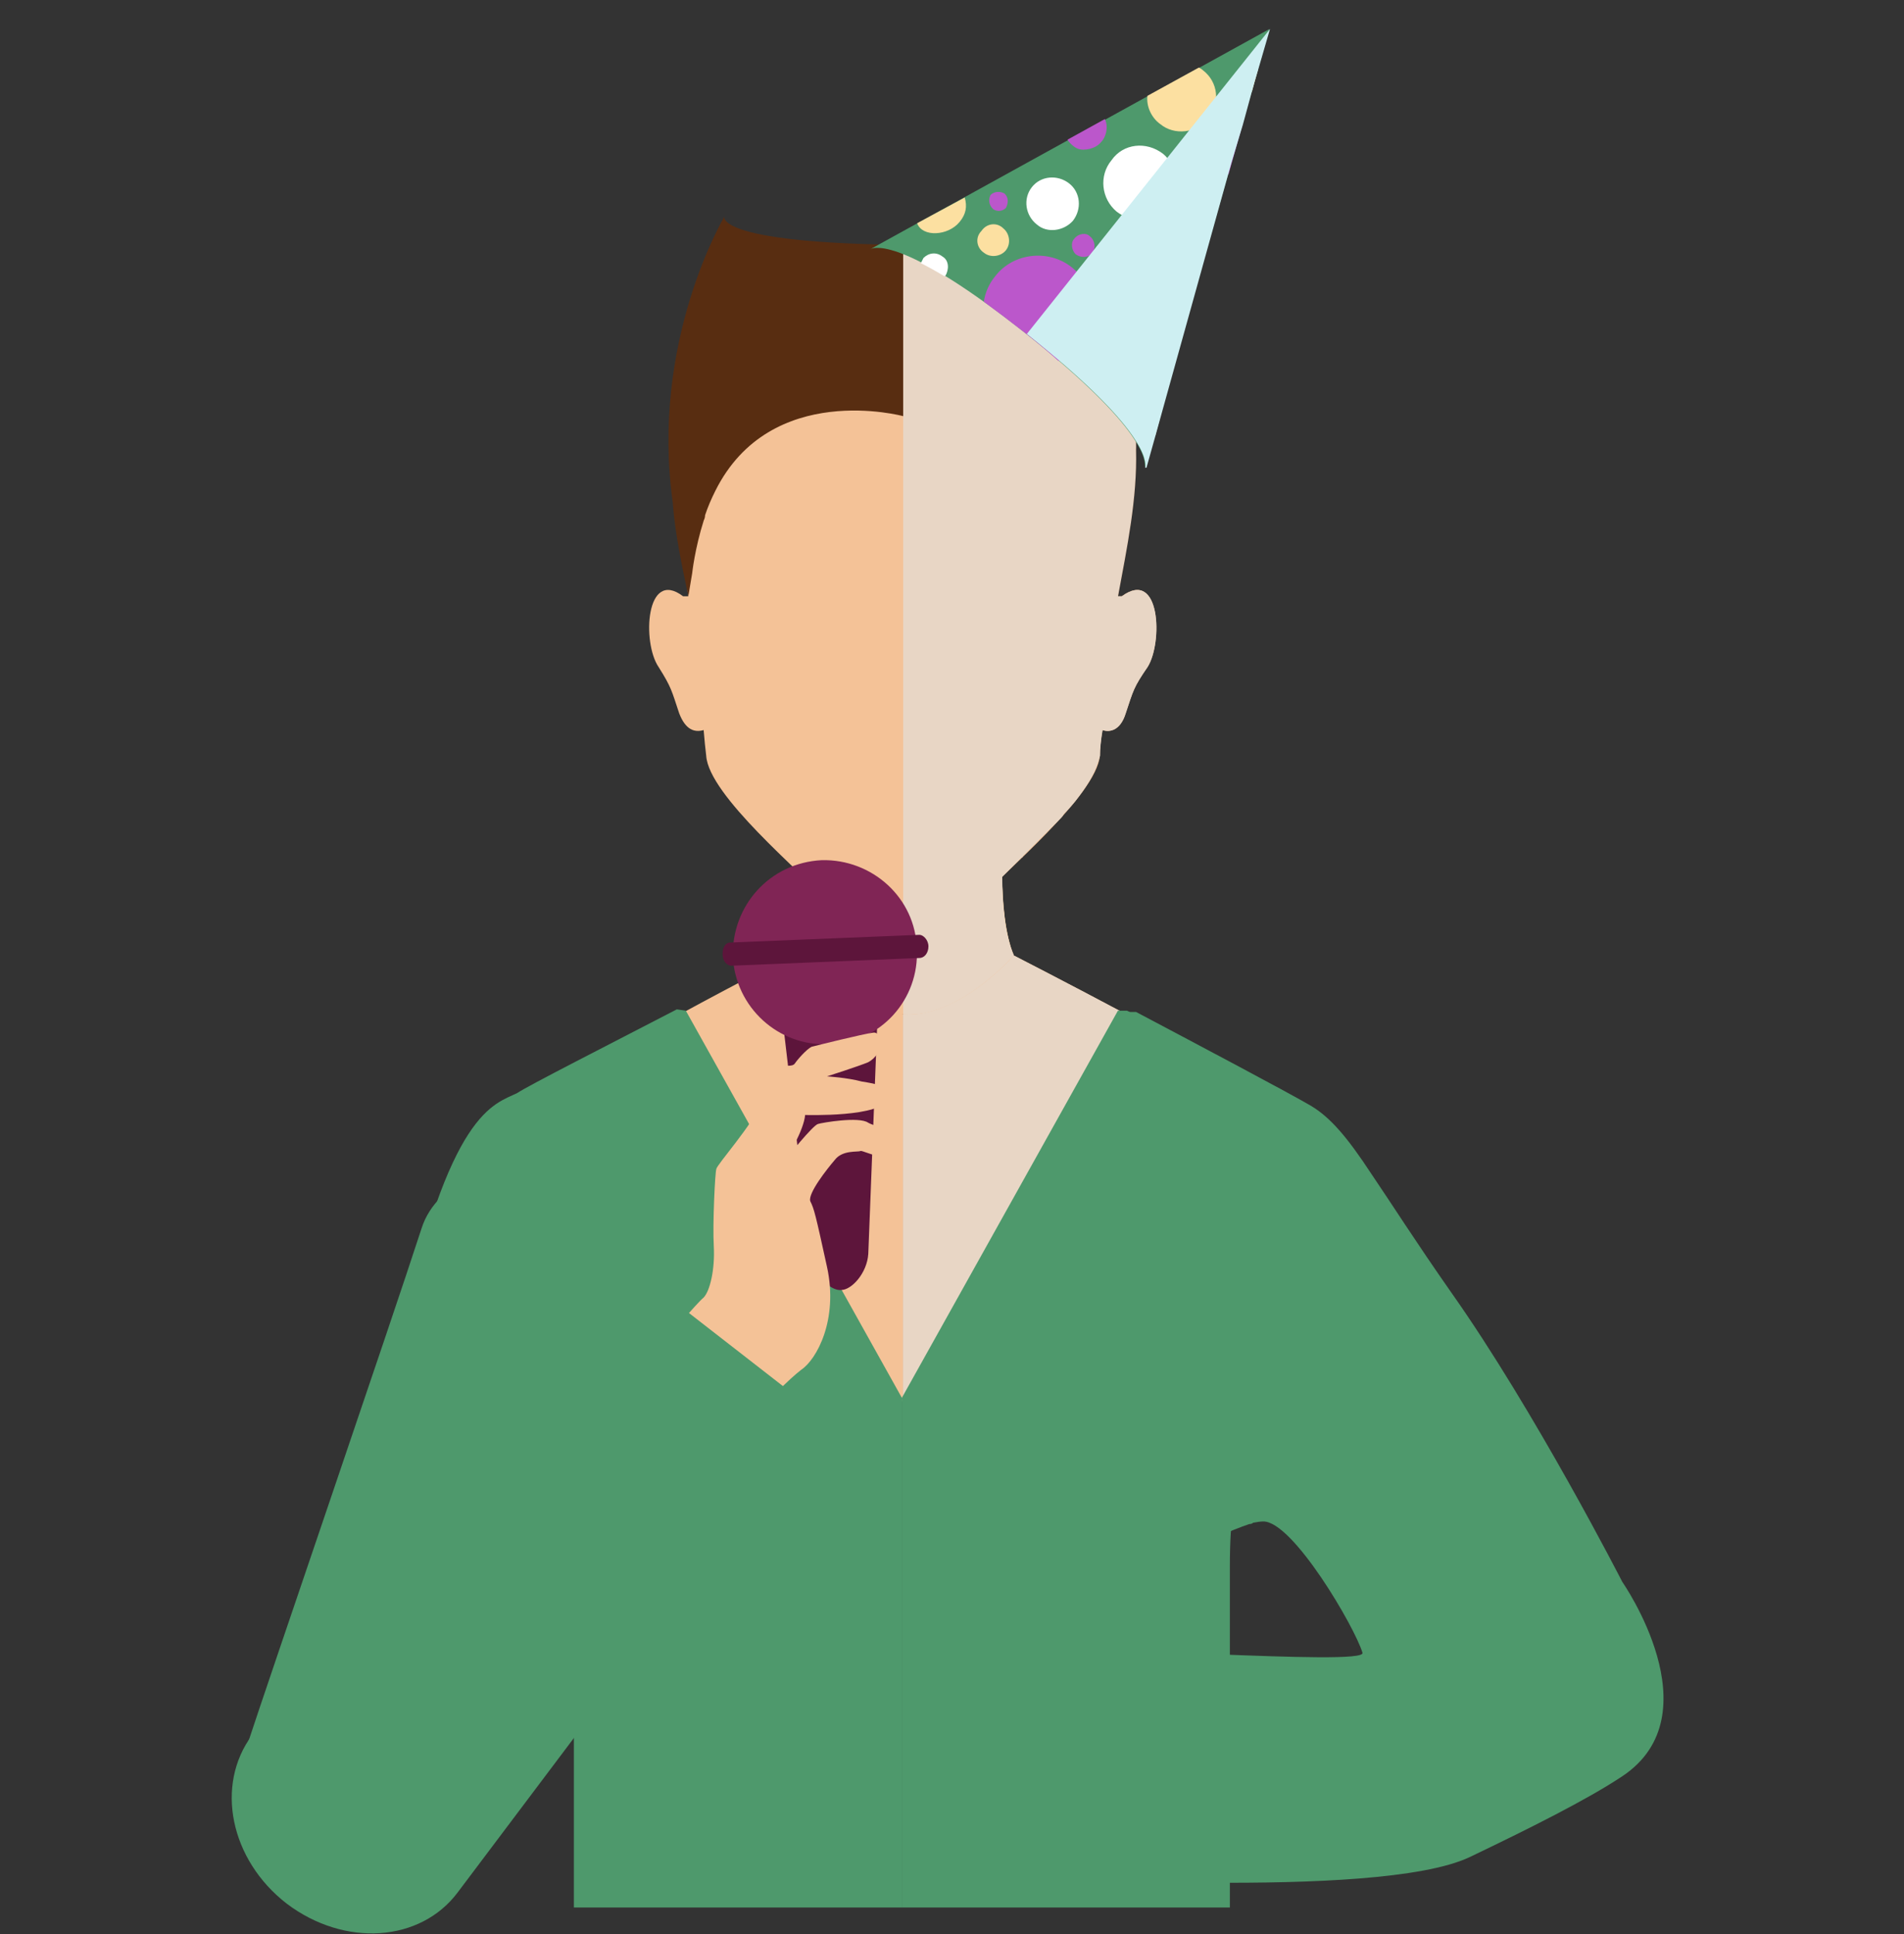 <svg width="64" height="65" viewBox="0 0 64 65" fill="none" xmlns="http://www.w3.org/2000/svg">
<rect x="0" y="0" width="64" height="65" fill="#333333" stroke="none"/>
<path d="M26.598 32.109C26.598 32.109 24.825 33.017 22.836 34.099H23.052L30.36 47.158V34.099L26.598 32.109Z" fill="#F4C297"/>
<path d="M34.071 32.109C34.071 32.109 35.843 33.017 37.876 34.099H37.616L30.352 47.158V34.099L34.071 32.109Z" fill="#F4C297"/>
<g style="mix-blend-mode:multiply">
<path d="M34.071 32.109C34.071 32.109 35.843 33.017 37.876 34.099H37.616L30.352 47.158V34.099L34.071 32.109Z" fill="#E8D6C5"/>
</g>
<path d="M26.901 27.608L30.317 27.133L33.733 27.608C33.733 27.608 33.474 30.679 34.079 32.106C34.079 32.106 32.263 34.225 30.317 34.095C28.371 34.225 26.555 32.106 26.555 32.106C27.16 30.679 26.901 27.608 26.901 27.608Z" fill="#F4C297"/>
<path d="M33.951 31.761C33.562 30.464 33.691 28.259 33.734 27.696L33.648 27.567L31.183 27.221L26.945 29.426C26.945 29.426 27.68 31.329 30.361 31.891C32.999 32.453 33.951 31.761 33.951 31.761Z" fill="#FCE0A1"/>
<path d="M22.96 20.039H23.133C23.075 19.549 23.003 19.059 22.917 18.569C22.614 16.191 21.922 9.099 30.355 9.099C38.787 9.099 38.052 16.191 37.749 18.569C37.691 19.059 37.634 19.549 37.576 20.039H37.706C39.003 19.088 39.09 21.596 38.571 22.418C38.095 23.109 38.095 23.196 37.836 23.974C37.663 24.537 37.317 24.623 37.057 24.537C37 24.882 36.971 25.171 36.971 25.401C36.841 26.742 33.727 29.337 32.992 30.158C32.344 30.893 31.219 30.634 30.873 30.59C30.527 30.59 30.355 30.59 30.355 30.59C30.355 30.59 30.167 30.59 29.792 30.59C29.446 30.634 28.365 30.893 27.674 30.158C26.982 29.337 23.825 26.742 23.738 25.401C23.709 25.171 23.681 24.882 23.652 24.537C23.349 24.623 23.046 24.537 22.83 23.974C22.571 23.196 22.571 23.109 22.138 22.418C21.576 21.596 21.706 19.088 22.96 20.039Z" fill="#F4C297"/>
<path d="M24.348 7.283C24.348 7.283 24.002 8.235 31.181 8.235C31.325 8.235 31.483 8.249 31.656 8.278C38.532 8.581 38.186 15.11 38.186 15.11C38.229 16.753 37.883 18.397 37.581 20.04L37.408 19.262C37.408 19.262 37.364 18.44 37.019 17.489C37.019 17.431 37.004 17.373 36.975 17.316C36.889 17.056 36.773 16.782 36.629 16.494C34.77 12.775 30.359 13.986 30.359 13.986C30.359 13.986 25.905 12.775 24.046 16.494C23.901 16.782 23.786 17.056 23.7 17.316C23.7 17.373 23.685 17.431 23.656 17.489C23.354 18.44 23.267 19.262 23.267 19.262L23.137 20.04C22.921 19.002 22.705 18.008 22.619 16.97C22.619 16.941 22.619 16.926 22.619 16.926C21.84 11.478 24.348 7.283 24.348 7.283Z" fill="#582D11"/>
<path d="M45.967 41.361C43.891 36.432 43.112 36.691 42.464 36.345C42.075 36.086 40.215 35.134 37.88 33.967H37.577L30.312 46.983V64.107H41.34V63.718C41.34 63.747 41.34 63.761 41.34 63.761V52.691C41.34 50.788 41.513 50.486 41.685 50.659C41.743 50.688 41.801 50.76 41.858 50.875C41.858 50.875 41.873 50.875 41.902 50.875C42.983 52.259 45.967 41.361 45.967 41.361Z" fill="#4E996C"/>
<path d="M19.29 63.761C19.29 63.371 19.29 62.723 19.29 61.944C19.29 59.134 19.29 54.334 19.29 52.69C19.29 50.269 18.987 50.139 18.858 50.788C18.728 51.393 11.852 52.604 13.452 44.95C15.095 37.296 16.609 37.123 17.387 36.734C17.777 36.474 20.414 35.134 22.75 33.923L23.052 33.966L30.317 46.982V64.107H19.42H19.29V63.761Z" fill="#4E996C"/>
<g style="mix-blend-mode:multiply">
<path d="M30.359 8.234C30.619 8.234 30.878 8.234 31.181 8.234C31.325 8.234 31.484 8.249 31.657 8.278C38.532 8.58 38.186 15.11 38.186 15.11C38.23 16.753 37.884 18.396 37.581 20.04H37.711C39.008 19.088 39.094 21.596 38.576 22.418C38.1 23.11 38.1 23.197 37.84 23.975C37.667 24.537 37.322 24.624 37.062 24.537C37.004 24.883 36.976 25.171 36.976 25.402C36.947 25.517 36.904 25.647 36.846 25.791C36.716 26.137 36.457 26.526 36.154 26.916C36.039 27.06 35.909 27.204 35.765 27.348C35.736 27.406 35.707 27.449 35.678 27.478C35.563 27.593 35.448 27.708 35.332 27.824C35.303 27.852 35.275 27.881 35.246 27.91C35.102 28.054 34.958 28.198 34.813 28.343C34.669 28.487 34.525 28.631 34.381 28.775C34.381 28.804 34.367 28.818 34.338 28.818C34.107 29.049 33.891 29.265 33.689 29.467C33.689 30.375 33.776 31.413 34.078 32.105C34.078 32.105 32.262 34.224 30.359 34.094V8.234Z" fill="#E8D6C5"/>
</g>
<path d="M29.186 42.143C29.143 42.791 28.624 43.354 28.278 43.354C27.932 43.397 27.37 42.878 27.24 42.229L26.332 34.489C26.202 33.84 26.548 33.278 27.067 33.278L28.624 33.191C29.143 33.191 29.532 33.71 29.489 34.359L29.186 42.143Z" fill="#5D153B"/>
<path d="M30.818 31.893C30.904 33.58 29.607 35.05 27.877 35.093C26.147 35.179 24.72 33.839 24.634 32.153C24.591 30.423 25.888 28.996 27.618 28.909C29.304 28.866 30.774 30.163 30.818 31.893Z" fill="#802555"/>
<path d="M31.208 31.807C31.208 32.023 31.078 32.196 30.905 32.196L24.592 32.456C24.419 32.456 24.289 32.283 24.289 32.067C24.289 31.85 24.375 31.677 24.549 31.677L30.905 31.418C31.035 31.418 31.208 31.591 31.208 31.807Z" fill="#5D153B"/>
<path d="M26.933 46.035C27.452 45.689 28.187 44.348 27.798 42.575C27.409 40.802 27.366 40.629 27.236 40.37C27.15 40.11 27.798 39.289 28.058 38.986C28.317 38.64 28.836 38.727 28.922 38.683C29.009 38.64 29.96 39.202 30.22 38.597C30.479 38.035 29.485 37.905 29.182 37.732C28.879 37.516 27.625 37.732 27.495 37.775C27.323 37.819 26.458 38.9 26.458 38.9C26.458 38.9 27.02 37.992 27.063 37.472C27.063 37.472 29.701 37.559 29.831 36.91C29.874 36.478 29.485 36.435 28.966 36.348C28.49 36.218 27.798 36.175 27.798 36.175C27.798 36.175 28.879 35.829 29.182 35.7C29.744 35.397 29.658 34.662 29.355 34.705C29.009 34.748 27.452 35.137 27.279 35.181C27.106 35.267 26.804 35.613 26.717 35.743C26.631 35.873 26.328 35.786 26.155 35.829C26.025 35.829 25.939 36.132 25.636 36.997C25.29 37.819 24.079 39.159 24.079 39.289C24.036 39.375 23.95 41.148 23.993 41.883C24.036 42.662 23.863 43.397 23.647 43.613C23.431 43.786 22.479 44.91 22.22 45.256C22.191 45.285 22.133 45.343 22.047 45.429L25.074 48.024C25.766 47.072 26.544 46.337 26.933 46.035Z" fill="#F4C297"/>
<path d="M22.691 38.338C22.691 38.338 15.21 38.035 14.172 41.278C13.134 44.478 9.026 56.456 8.291 58.705C7.556 60.954 8.291 63.678 11.059 64.457L13.74 63.938L22.691 38.338Z" fill="#4E996C"/>
<path d="M21.662 42.964L8.473 58.315C7.219 60.002 7.737 62.51 9.64 63.98C11.586 65.45 14.137 65.277 15.392 63.591L27.5 47.504L21.662 42.964Z" fill="#4E996C"/>
<path d="M42.468 51.134C42.381 51.134 42.266 51.148 42.121 51.177C42.093 51.206 42.049 51.221 41.992 51.221C39.7 51.999 30.359 56.712 30.359 56.712V47.545L37.884 34.01H38.186C40.392 35.177 43.332 36.734 44.068 37.166C44.716 37.556 45.278 38.204 46.1 39.458C46.748 40.41 47.57 41.707 48.781 43.437C51.592 47.415 54.532 53.166 54.532 53.166C54.532 53.166 57.646 57.621 54.532 59.696C53.365 60.475 51.376 61.469 49.386 62.421C46.23 63.891 34.381 62.983 33.992 63.156C33.963 63.156 33.949 63.156 33.949 63.156L33.689 62.421L33.17 59.35L32.608 56.021C32.608 56.021 32.824 55.977 33.17 55.891C33.559 55.848 34.121 55.718 34.684 55.545C35.981 55.199 45.97 56.021 45.797 55.545C45.538 54.68 43.462 51.134 42.468 51.134Z" fill="#4E996C"/>
<path d="M38.476 15.72L42.671 0.975L29.266 8.369C29.439 8.283 30.52 8.066 34.498 11.223C38.52 14.423 38.52 15.504 38.476 15.72Z" fill="#4E996C"/>
<path d="M39.093 5.168C39.611 5.6 39.698 6.379 39.266 6.898C38.876 7.46 38.098 7.546 37.536 7.114C37.017 6.682 36.93 5.903 37.363 5.384C37.752 4.822 38.53 4.736 39.093 5.168Z" fill="white"/>
<path d="M34.682 6.293C34.985 5.904 35.547 5.861 35.936 6.163C36.325 6.466 36.368 7.028 36.066 7.418C35.763 7.763 35.201 7.85 34.855 7.547C34.466 7.245 34.379 6.682 34.682 6.293Z" fill="white"/>
<path d="M36.011 8.972C36.833 9.621 36.962 10.788 36.314 11.567C36.141 11.826 35.881 11.999 35.578 12.129C35.261 11.841 34.901 11.538 34.497 11.221C33.978 10.817 33.503 10.457 33.07 10.139C33.114 9.837 33.243 9.534 33.459 9.275C34.065 8.496 35.233 8.367 36.011 8.972Z" fill="#BB57CB"/>
<path d="M31.688 8.628C31.904 8.757 31.904 9.06 31.775 9.276C31.775 9.276 31.76 9.276 31.732 9.276C31.443 9.103 31.184 8.959 30.953 8.844C30.982 8.786 31.011 8.729 31.04 8.671C31.213 8.498 31.472 8.455 31.688 8.628Z" fill="white"/>
<path d="M30.828 7.503L32.428 6.638C32.515 6.94 32.471 7.2 32.255 7.459C31.866 7.935 31.001 7.978 30.828 7.503Z" fill="#FCE0A1"/>
<path d="M38.702 11.611C38.4 11.351 38.356 10.962 38.616 10.659C38.832 10.357 39.264 10.313 39.567 10.53C39.74 10.659 39.827 10.876 39.827 11.049L39.697 11.438C39.697 11.467 39.682 11.481 39.654 11.481C39.437 11.784 39.005 11.827 38.702 11.611Z" fill="#BB57CB"/>
<path d="M38.702 8.324C39.047 8.626 39.091 9.145 38.831 9.491C38.529 9.837 38.01 9.88 37.664 9.621C37.318 9.318 37.275 8.843 37.534 8.497C37.837 8.107 38.312 8.064 38.702 8.324Z" fill="#FCE0A1"/>
<path d="M39.735 7.806C39.865 7.633 40.124 7.589 40.34 7.762C40.514 7.892 40.557 8.195 40.384 8.368C40.254 8.541 39.995 8.584 39.778 8.454C39.605 8.281 39.562 8.022 39.735 7.806Z" fill="#FCE0A1"/>
<path d="M40.732 4.433C40.991 4.13 41.381 4.044 41.77 4.174L41.294 5.86C41.15 5.831 41.006 5.774 40.862 5.687C40.516 5.384 40.429 4.822 40.732 4.433Z" fill="#BB57CB"/>
<path d="M40.602 3.999C40.212 4.475 39.477 4.561 39.002 4.172C38.699 3.956 38.526 3.567 38.569 3.221L40.299 2.27C40.356 2.298 40.4 2.327 40.428 2.356C40.947 2.745 41.034 3.48 40.602 3.999Z" fill="#FCE0A1"/>
<path d="M41.818 2.445C41.947 2.315 42.12 2.272 42.293 2.315L42.077 3.093C42.019 3.065 41.962 3.036 41.904 3.007C41.731 2.877 41.688 2.618 41.818 2.445Z" fill="#FCE0A1"/>
<path d="M38.135 11.784C38.481 12.087 38.524 12.562 38.265 12.908C37.962 13.254 37.486 13.297 37.14 13.038C36.794 12.779 36.751 12.26 37.011 11.914C37.27 11.568 37.789 11.524 38.135 11.784Z" fill="white"/>
<path d="M38.661 13.946C38.791 13.86 38.921 13.773 39.05 13.816L38.834 14.638C38.806 14.638 38.777 14.623 38.748 14.595C38.575 14.422 38.532 14.162 38.661 13.946Z" fill="#FCE0A1"/>
<path d="M33.725 7.676C33.941 7.849 33.985 8.194 33.812 8.411C33.639 8.627 33.293 8.67 33.077 8.497C32.817 8.324 32.774 7.978 32.99 7.762C33.163 7.503 33.509 7.459 33.725 7.676Z" fill="#FCE0A1"/>
<path d="M37.007 4.78C36.834 4.997 36.445 5.083 36.229 4.997C36.099 4.953 35.926 4.78 35.883 4.694L37.137 4.002C37.267 4.261 37.18 4.607 37.007 4.78Z" fill="#BB57CB"/>
<path d="M33.295 6.553C33.209 6.726 33.252 6.899 33.382 7.028C33.511 7.115 33.684 7.115 33.814 6.985C33.9 6.812 33.9 6.639 33.771 6.51C33.641 6.423 33.425 6.423 33.295 6.553Z" fill="#BB57CB"/>
<path d="M36.11 8.023C35.98 8.153 36.023 8.412 36.153 8.542C36.326 8.672 36.585 8.672 36.715 8.499C36.845 8.326 36.801 8.066 36.629 7.937C36.499 7.807 36.239 7.85 36.11 8.023Z" fill="#BB57CB"/>
<g style="mix-blend-mode:multiply">
<path d="M34.516 11.223C38.537 14.423 38.537 15.504 38.494 15.72C38.494 15.72 38.508 15.72 38.537 15.72L38.84 14.639L39.056 13.861L41.391 5.472L41.781 4.175L42.17 2.748L42.299 2.315L42.689 0.975L34.516 11.223Z" fill="#CEEFF2"/>
</g>
</svg>
